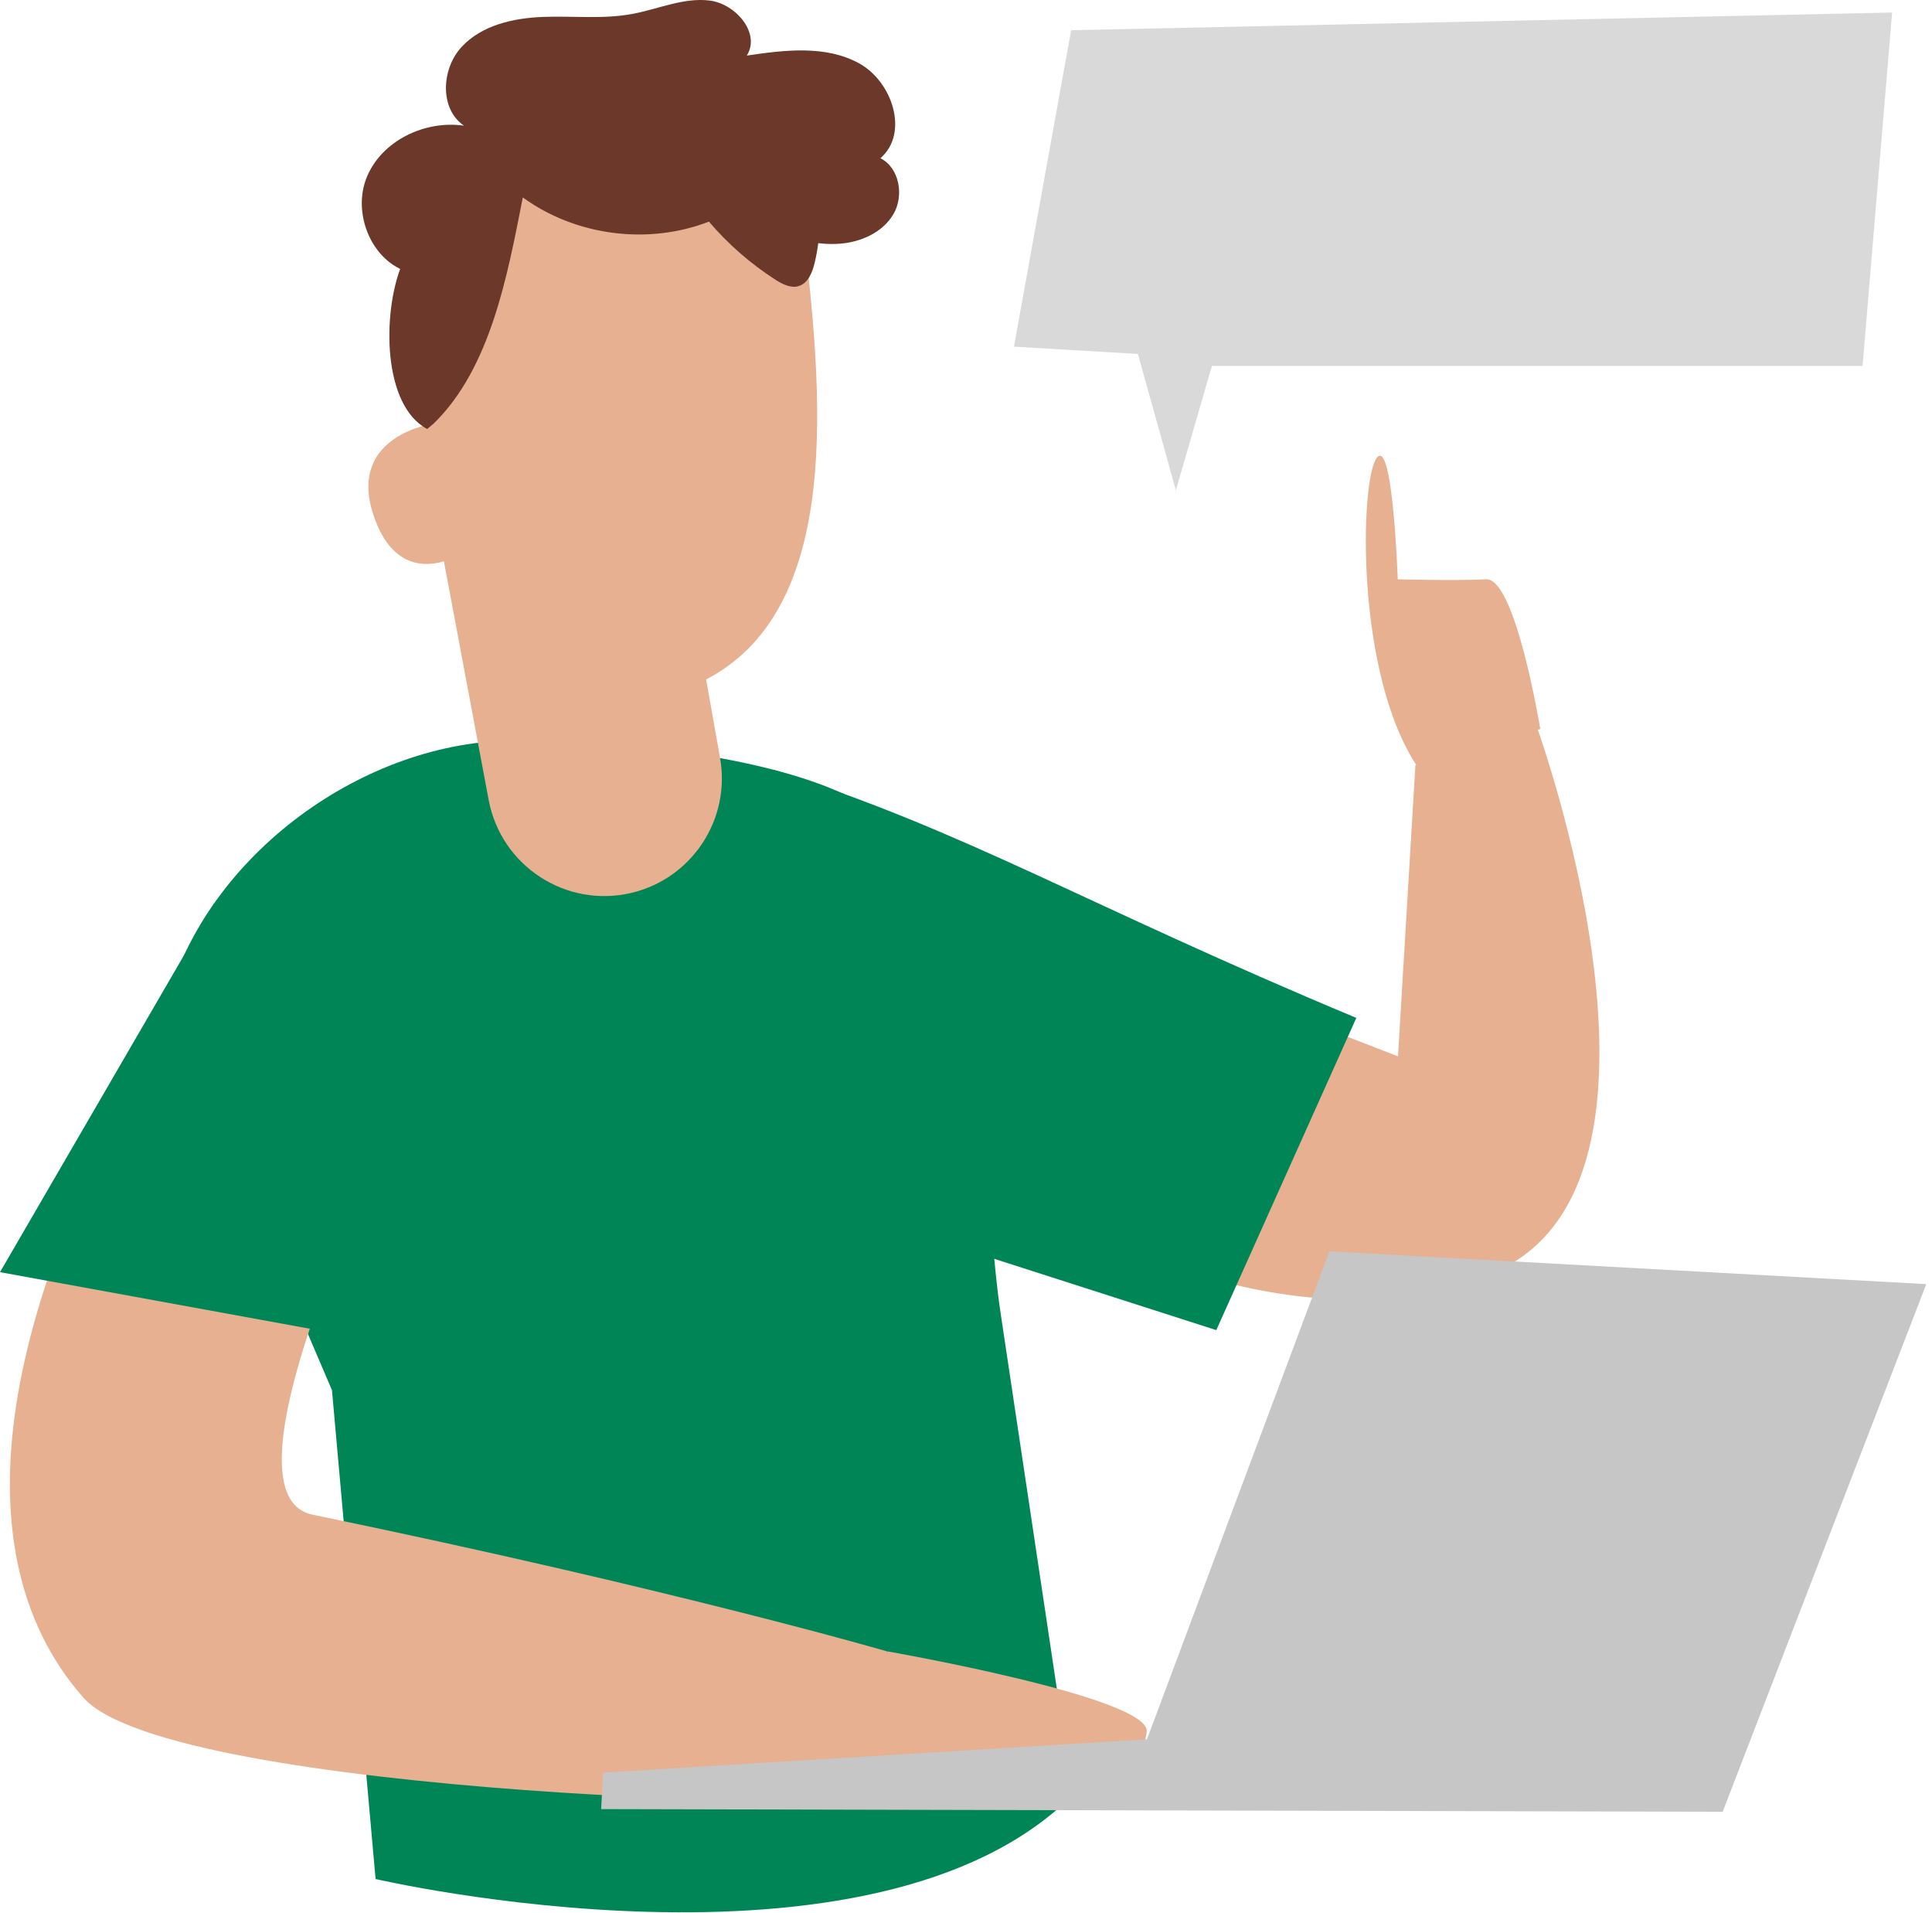 <svg width="202" height="200" viewBox="0 0 202 200" fill="none" xmlns="http://www.w3.org/2000/svg">
<path d="M39.27 196.428C39.27 196.428 91.27 208.518 112.16 187.638L104.69 137.748C102.42 123.408 103.77 95.818 92.79 86.028C90.67 84.138 88.62 83.188 88.62 83.188C80.92 79.468 67.21 77.458 54.05 77.408C38.06 77.348 21.61 89.438 17.41 104.858L34.71 145.328L39.27 196.428Z" fill="#008656"/>
<path d="M44.41 111.08C44.41 111.08 21.12 155.95 32.68 158.34C70.73 166.2 92.81 172.65 92.81 172.65L94.75 187.43C94.18 189.66 17.77 187.73 8.72 177.47C2.33 170.22 -6.17 153.47 11.91 117.21L17.4 104.88L44.41 111.08Z" fill="#E7B090"/>
<path d="M88.148 87.968L146.168 110.428L147.988 79.988L160.408 75.188C160.408 75.188 178.418 124.038 155.898 133.138C133.378 142.238 107.988 125.428 107.988 125.428L88.148 87.968Z" fill="#E7B090"/>
<path d="M80.98 80.508C101.23 86.958 113.31 94.518 141.81 106.408L127.17 139.048L101.94 130.948L80.98 80.508Z" fill="#008656"/>
<path d="M47.9 104.858C43 116.258 38.09 127.648 33.19 139.048L0 132.988L22.36 94.478C23.36 94.028 31.03 90.698 38.92 94.738C45.04 97.878 47.35 103.428 47.9 104.858Z" fill="#008656"/>
<path d="M43.902 43.608C43.532 38.568 43.172 33.528 42.802 28.478C38.842 27.358 36.782 22.288 38.362 18.488C39.942 14.688 44.432 12.548 48.512 13.138C45.942 11.388 46.142 7.208 48.252 4.918C50.362 2.628 53.672 1.888 56.782 1.768C59.892 1.648 63.042 2.028 66.102 1.458C68.812 0.958 71.472 -0.282 74.202 0.058C76.932 0.398 79.552 3.478 78.082 5.808C82.032 5.228 86.292 4.698 89.802 6.608C93.312 8.518 95.072 13.928 92.052 16.538C94.042 17.548 94.542 20.438 93.422 22.368C92.302 24.298 90.012 25.318 87.782 25.478C85.552 25.638 83.342 25.078 81.182 24.518" fill="#6B382A"/>
<path d="M44.542 33.798L45.342 44.278C45.342 44.278 36.432 45.478 38.972 53.608C41.512 61.738 47.612 58.178 47.612 58.178C47.612 58.178 49.132 79.008 70.472 72.398C87.452 67.138 86.412 45.148 84.262 26.408C83.422 19.148 76.562 14.148 69.382 15.548L56.552 18.048C49.132 19.498 43.972 26.268 44.542 33.798Z" fill="#E7B090"/>
<path d="M45.344 52.977L51.094 83.636C52.394 90.546 59.204 94.966 66.034 93.336C72.364 91.826 76.424 85.637 75.284 79.227L72.164 61.657L45.344 52.977Z" fill="#E7B090"/>
<path d="M45.343 44.277C51.303 38.467 53.053 28.797 54.663 20.637C60.183 24.657 67.763 25.637 74.123 23.168C76.123 25.517 78.463 27.558 81.053 29.227C81.793 29.698 82.663 30.157 83.503 29.907C84.503 29.608 84.943 28.457 85.183 27.448C85.943 24.198 85.973 20.707 84.833 17.567C83.693 14.427 81.323 11.668 78.203 10.457C74.873 9.168 71.123 9.727 67.663 10.627C62.453 11.977 57.433 14.057 52.793 16.777C48.233 19.447 43.853 22.977 41.923 27.897C39.993 32.817 40.003 42.367 44.663 44.847" fill="#6B382A"/>
<path d="M161.04 76.208C161.04 76.208 158.46 60.388 155.38 60.558C152.3 60.728 146.14 60.558 146.14 60.558C146.14 60.558 145.63 45.508 143.92 47.898C142.21 50.288 141.67 70.538 148.27 80.258L161.04 76.208Z" fill="#E7B090"/>
<path d="M92.82 172.637C92.82 172.637 120.43 177.467 119.89 181.047C119.35 184.627 117.41 188.237 117.41 188.237L92.82 187.657V172.637Z" fill="#E7B090"/>
<path d="M62.852 189.119L63.062 185.299L119.922 181.819L138.992 130.809L201.402 134.239L180.112 189.399L62.852 189.119Z" fill="#C6C6C6"/>
<path opacity="0.15" d="M197.832 1.309L194.742 38.249H126.712L122.942 51.249L118.972 36.999L106.012 36.239L111.992 3.159L197.832 1.309Z" fill="black"/>
</svg>
